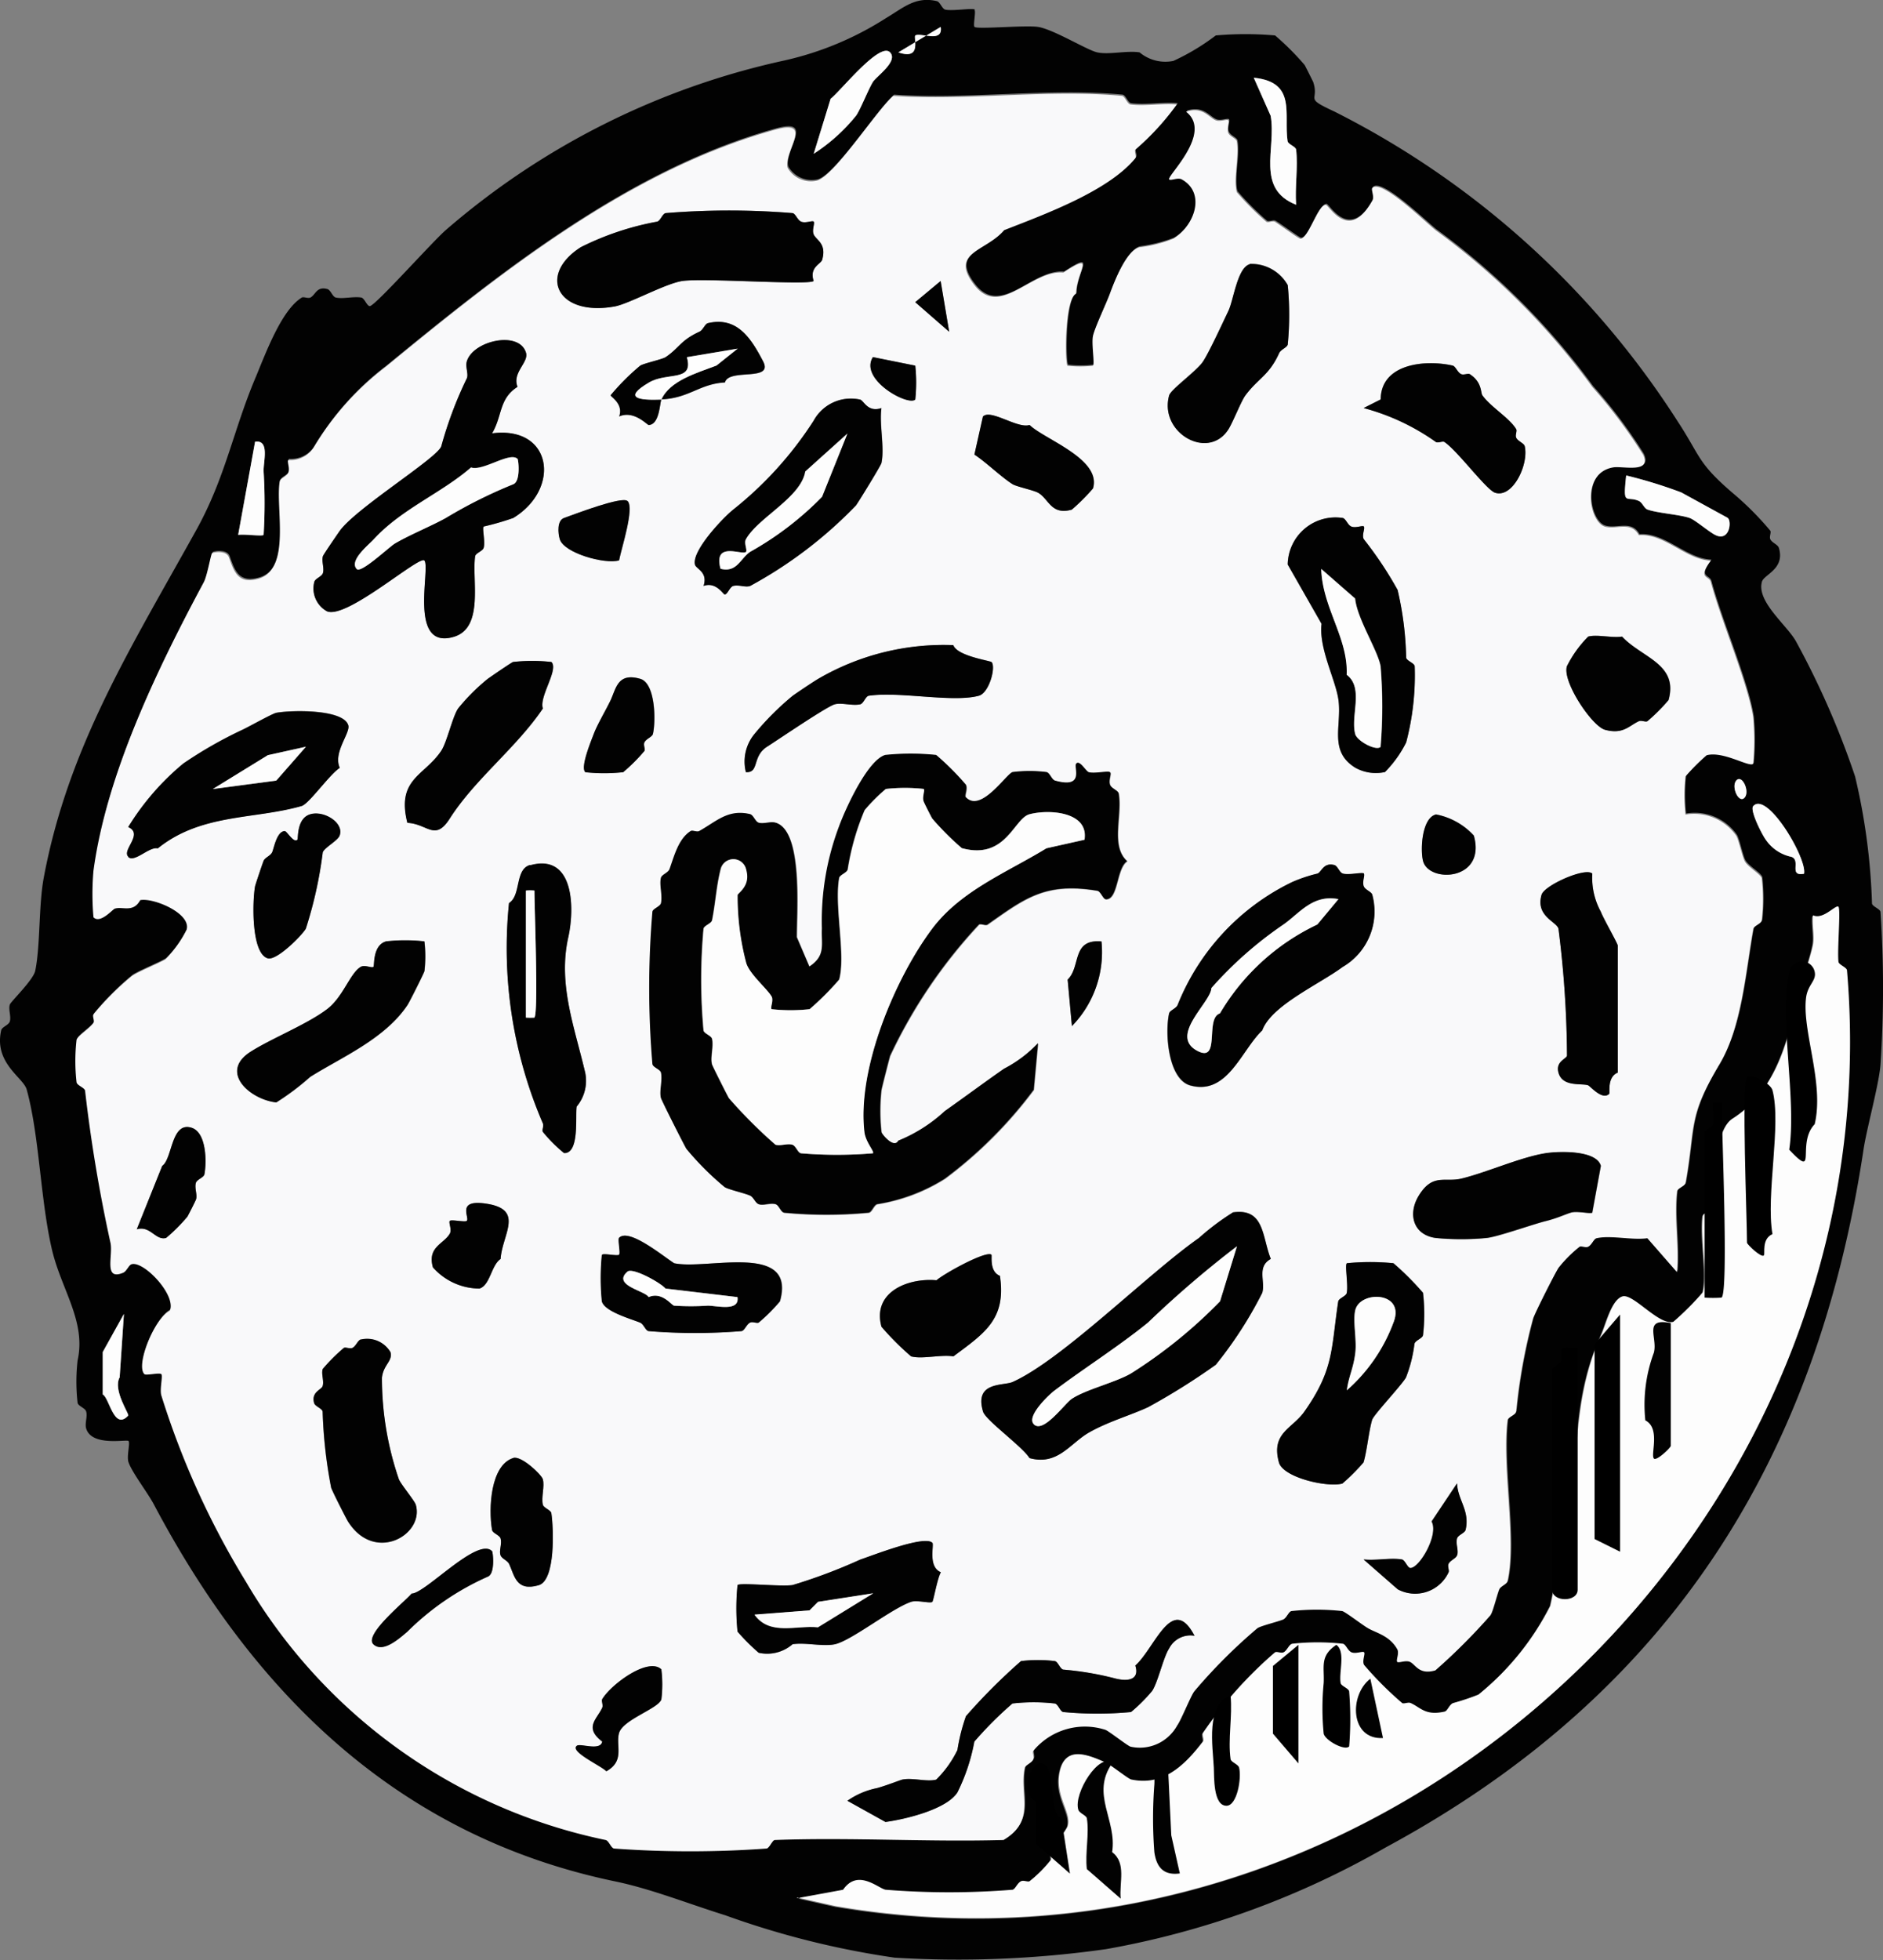 <svg xmlns="http://www.w3.org/2000/svg" width="72.344" height="75.267" viewBox="0 0 72.344 75.267">
  <rect x="0" y="0" width="72.344" height="75.267" fill="#808080" stroke="none"/>
  <g id="in-donut02" transform="translate(-907.947 -755.191)">
    <g id="그룹_4540" data-name="그룹 4540" transform="translate(907.947 755.191)">
      <path id="패스_9718" data-name="패스 9718" d="M945.387,755.574c.061.061-.061.589,0,.65.1.1,1.94-.072,2.436,0,.589.087,1.884.891,2.278.978.461.1,1.121-.077,1.628,0a1.544,1.544,0,0,0,1.3.328,8.641,8.641,0,0,0,1.628-.978,13.023,13.023,0,0,1,2.278,0,10.345,10.345,0,0,1,1.136,1.136c.031.051.312.614.328.65.251.752-.389.578.814,1.136a33.579,33.579,0,0,1,13.171,11.87c.911,1.387.763,1.6,2.114,2.764a11.616,11.616,0,0,1,1.464,1.464c.041.072-.046.225,0,.328.067.138.287.2.328.328.246.814-.568,1.019-.65,1.3-.215.758.937,1.648,1.3,2.278a32.142,32.142,0,0,1,2.278,5.2,24.186,24.186,0,0,1,.65,4.878c.01.118.317.21.328.328a44.623,44.623,0,0,1,0,5.851c-.056.758-.527,2.447-.65,3.25-1.776,11.783-7.34,20.879-18.371,26.827a33.152,33.152,0,0,1-10.729,3.9,40.44,40.44,0,0,1-8.129.328,33.073,33.073,0,0,1-6.506-1.628c-1.413-.44-2.846-1.014-4.228-1.3-8.344-1.735-13.887-7.228-17.721-14.471-.23-.44-.845-1.234-.978-1.628-.077-.225.072-.742,0-.814s-1.423.225-1.628-.486c-.056-.2.061-.456,0-.65-.041-.133-.3-.2-.328-.328a7.214,7.214,0,0,1,0-1.628c.333-1.49-.614-2.708-.978-4.228-.456-1.925-.481-4.377-.978-6.178-.128-.461-1.269-1.013-.978-2.278.031-.123.281-.195.328-.328.061-.195-.056-.445,0-.65.031-.113.9-.942.978-1.3.2-.957.128-2.508.328-3.578.937-5.011,3.327-8.789,5.851-13.334,1.126-2.022,1.423-3.824,2.278-5.851.379-.9.993-2.611,1.786-3.092.072-.041.231.046.328,0,.2-.1.236-.44.65-.328.133.036.2.3.328.328.292.061.67-.051.978,0,.123.02.215.328.328.328.2,0,2.421-2.493,2.928-2.928a29.428,29.428,0,0,1,13.007-6.506,12.149,12.149,0,0,0,3.9-1.628c.645-.379,1.121-.845,1.95-.65.128.031.2.3.328.328.307.061,1.06-.077,1.136,0Zm-1.3.65-1.628.978c.932.317.563-.578.65-.65.174-.138,1.075.322.978-.328Zm-1.95.973c-.4-.4-1.914,1.52-2.278,1.786l-.65,2.114a7.054,7.054,0,0,0,1.628-1.464c.154-.2.491-1.054.65-1.3.143-.22.993-.8.65-1.136Zm15.607,5.856c-.051-.686.077-1.443,0-2.114-.015-.118-.307-.2-.328-.328-.154-1.044.358-2.273-1.3-2.437l.65,1.464C956.986,760.9,956.178,762.433,957.744,763.053Zm-4.551-3.9c-.578-.051-1.228.072-1.786,0-.123-.015-.21-.312-.328-.328-2.79-.266-5.943.195-8.779,0-.619.517-2.242,3.046-2.928,3.25a1.041,1.041,0,0,1-1.136-.486c-.174-.624,1.044-1.889-.486-1.464-5.656,1.572-10.611,5.539-14.957,9.106a10.846,10.846,0,0,0-2.764,3.092,1.061,1.061,0,0,1-.978.486c-.056.056.072.312,0,.486-.056.138-.307.21-.328.328-.174,1,.456,3.373-.814,3.742-.788.225-.942-.271-1.136-.814-.1-.287-.609-.2-.65-.164s-.189.9-.328,1.136c-1.889,3.517-3.742,7.448-4.228,11.057a10.321,10.321,0,0,0,0,1.786c.251.266.727-.3.814-.328.287-.1.712.169.978-.328.486-.108,1.976.507,1.786,1.136a4.242,4.242,0,0,1-.814,1.136c-.246.159-1.106.5-1.3.65a10.7,10.7,0,0,0-1.464,1.464c-.051.067.051.246,0,.328-.148.22-.609.5-.65.65a7.2,7.2,0,0,0,0,1.628c.02.123.312.2.328.328a55.324,55.324,0,0,0,.978,5.851c.1.5-.266,1.454.486,1.136.138-.056.2-.292.328-.328.461-.128,1.72,1.188,1.464,1.786-.6.307-1.315,2.1-.978,2.436.061.061.589-.061.65,0s-.067.573,0,.814a31.964,31.964,0,0,0,3.25,7.156,20.958,20.958,0,0,0,13.821,9.92c.128.026.2.307.328.328a40.578,40.578,0,0,0,5.851,0c.113,0,.215-.322.328-.328,2.918-.107,5.861.082,8.779,0,1.264-.747.589-1.751.814-2.764.026-.118.261-.184.328-.328.046-.1-.041-.256,0-.328a2.574,2.574,0,0,1,2.764-.814c.113.026.86.625.978.65a1.62,1.62,0,0,0,1.786-.814c.133-.174.522-1.136.65-1.3a20.274,20.274,0,0,1,2.437-2.436c.133-.087.757-.241.978-.328.138-.056.2-.3.328-.328a8.874,8.874,0,0,1,1.95,0c.107.02.768.527.978.65.317.189.839.281,1.136.814.087.154-.061.425,0,.486s.312-.072.486,0c.225.092.343.507.978.328a22.847,22.847,0,0,0,2.114-2.114c.087-.133.241-.758.328-.978.056-.138.3-.2.328-.328.353-1.6-.22-4.376,0-6.178.015-.118.3-.2.328-.328a21.533,21.533,0,0,1,.65-3.578c.113-.3.824-1.72.978-1.95a4.9,4.9,0,0,1,.814-.814c.072-.041.225.046.328,0,.143-.067.21-.3.328-.328.543-.123,1.351.082,1.95,0L972.4,804c.087-.993-.118-2.124,0-3.092.015-.118.3-.2.328-.328.389-2.181.072-2.488,1.3-4.551.865-1.454,1-3.542,1.3-5.2.021-.123.307-.2.328-.328a7.2,7.2,0,0,0,0-1.628c-.046-.164-.532-.43-.65-.65-.1-.179-.23-.829-.328-.978a1.976,1.976,0,0,0-1.95-.814,6.625,6.625,0,0,1,0-1.464,7.63,7.63,0,0,1,.814-.814c.64-.179,1.648.476,1.786.328a9.834,9.834,0,0,0,0-1.786c-.21-1.346-1.218-3.67-1.628-5.2-.067-.246-.522-.118,0-.814-.967-.036-1.766-1.044-2.764-.978-.3-.553-.865-.2-1.3-.328-.625-.169-.942-2.073.328-2.278.348-.056,1.484.241,1.136-.486a19.468,19.468,0,0,0-1.95-2.6,27.586,27.586,0,0,0-6.015-6.015c-.415-.328-2.094-1.971-2.437-1.628-.061.061.087.333,0,.486-.906,1.628-1.669.164-1.786.164-.307,0-.666,1.3-.978,1.3-.056,0-.768-.527-.978-.65-.087-.051-.256.046-.328,0a10.786,10.786,0,0,1-1.136-1.136c-.138-.5.1-1.372,0-1.95-.021-.113-.266-.184-.328-.328-.072-.174.056-.43,0-.486s-.312.072-.486,0c-.276-.118-.5-.532-1.136-.328,1.049.814-.763,2.5-.65,2.6.067.061.333-.087.486,0,.947.527.486,1.8-.328,2.278a5.633,5.633,0,0,1-1.3.328c-.507.143-.957,1.285-1.136,1.786-.138.379-.589,1.31-.65,1.628s.077,1.06,0,1.136a4.452,4.452,0,0,1-.978,0c-.1-.1-.118-2.564.328-2.764,0-.829.814-1.664-.486-.814-1.244-.1-2.416,1.766-3.414.486-.988-1.264.45-1.29,1.136-2.114,1.6-.625,4.018-1.51,5.042-2.764.056-.072-.051-.271,0-.328a10.114,10.114,0,0,0,1.628-1.786Zm-35.12,16.58a20.191,20.191,0,0,0,0-2.437c-.01-.394.24-1.213-.328-1.136l-.65,3.578c.261-.036.916.062.978,0Zm56.255-.65-1.786-.978a18.078,18.078,0,0,0-2.114-.65c-.128,1.218,0,.763.486.978.133.061.2.276.328.328.363.133,1.259.194,1.628.328.2.072.737.532.978.65.543.271.645-.507.486-.65Zm.65,10.734c.2-.246-.107-.911-.328-.65C974.447,785.411,974.759,786.077,974.979,785.816Zm2.278,2.928c.128-.578-1.413-3.184-1.95-2.6-.143.154.328,1.085.486,1.3a1.569,1.569,0,0,0,.978.65c.389.138-.123.763.486.65Zm-38.7,39.343,1.464.328c21.192,3.624,40.669-14.66,38.857-35.934-.01-.118-.312-.2-.328-.328-.051-.461.092-2,0-2.114s-.578.512-.978.328c-.041.363.067.8,0,1.136-.118.589-.522,1.679-.65,2.278-.379,1.746-.916,3.419-2.436,4.392-.712.456-.655,2.518-.814,3.414-.021.123-.312.2-.328.328-.107.85.189,2.237,0,2.928a10.82,10.82,0,0,1-1.136,1.136c-.548.159-1.536-1.09-1.95-.978s-.635,1.07-.814,1.464c-1.182,2.611-.829,4.991-1.3,7.806-.021.123-.3.2-.328.328a14.039,14.039,0,0,1-.328,2.278,10.461,10.461,0,0,1-2.764,3.414c-.133.087-.752.246-.978.328-.138.051-.2.3-.328.328-.737.169-.906-.143-1.3-.328-.1-.046-.256.041-.328,0a13.177,13.177,0,0,1-1.464-1.464c-.087-.154.061-.425,0-.486s-.312.072-.486,0c-.138-.056-.21-.307-.328-.328a8.865,8.865,0,0,0-1.95,0c-.118.026-.184.261-.328.328-.1.046-.256-.041-.328,0a16.013,16.013,0,0,0-2.764,3.092c-.051.067.051.256,0,.328-.717.937-1.546,1.725-2.764,1.464-.118-.026-.778-.563-.978-.65-.783-.353-1.628-.66-1.786.486-.123.87.471,1.444.328,1.95-.046.154-.517.747-.65.978-.051.082.046.251,0,.328a4.9,4.9,0,0,1-.814.814c-.072.041-.225-.046-.328,0-.143.067-.21.3-.328.328a30.428,30.428,0,0,1-4.878,0c-.256-.036-1.075-.829-1.628,0l-1.786.328Zm-25.686-18.535c.051-.056-.594-.978-.328-1.464l.164-2.437-.814,1.464v1.628c.251.123.43,1.4.978.814Z" transform="translate(-907.947 -755.191)" fill="#020202"/>
      <path id="패스_9719" data-name="패스 9719" d="M955.957,762.576a9.94,9.94,0,0,1-1.628,1.786c-.051.056.056.256,0,.328-1.024,1.254-3.445,2.14-5.042,2.764-.691.824-2.124.845-1.136,2.114s2.17-.594,3.414-.486c1.3-.85.491-.015.486.814-.445.2-.43,2.662-.328,2.764a4.468,4.468,0,0,0,.978,0c.077-.077-.061-.829,0-1.136s.512-1.249.65-1.628c.184-.5.63-1.643,1.136-1.786a5.163,5.163,0,0,0,1.3-.328c.809-.481,1.27-1.751.328-2.278-.154-.087-.42.061-.486,0-.107-.1,1.7-1.786.65-2.6.64-.21.86.21,1.136.328.174.072.43-.056.486,0s-.072.312,0,.486c.056.138.307.21.328.328.1.578-.138,1.454,0,1.95a10.791,10.791,0,0,0,1.136,1.136c.072.046.24-.051.328,0,.2.123.916.65.978.65.312,0,.665-1.3.978-1.3.118,0,.88,1.464,1.787-.164.087-.154-.061-.425,0-.486.348-.348,2.022,1.3,2.437,1.628a27.478,27.478,0,0,1,6.015,6.015,19.466,19.466,0,0,1,1.95,2.6c.348.727-.788.43-1.136.486-1.27.2-.947,2.1-.328,2.278.435.123,1-.225,1.3.328,1-.072,1.8.937,2.764.978-.522.7-.067.568,0,.814.41,1.531,1.418,3.859,1.628,5.2a9.831,9.831,0,0,1,0,1.786c-.143.148-1.147-.5-1.786-.328a7.637,7.637,0,0,0-.814.814,6.639,6.639,0,0,0,0,1.464,1.976,1.976,0,0,1,1.95.814c.092.148.23.793.328.978.118.225.6.486.65.65a7.215,7.215,0,0,1,0,1.628c-.02.123-.3.2-.328.328-.3,1.658-.435,3.752-1.3,5.2-1.234,2.063-.916,2.375-1.3,4.551-.021.123-.312.2-.328.328-.118.967.087,2.1,0,3.092l-1.136-1.3c-.6.082-1.408-.123-1.95,0-.118.026-.184.261-.328.328-.1.046-.256-.041-.328,0a5.1,5.1,0,0,0-.814.814c-.148.235-.865,1.648-.978,1.95a21.42,21.42,0,0,0-.65,3.578c-.021.123-.312.2-.328.328-.22,1.8.353,4.581,0,6.178-.026.118-.271.184-.328.328-.087.22-.236.839-.328.978a22.864,22.864,0,0,1-2.114,2.114c-.635.184-.753-.23-.978-.328-.174-.072-.43.056-.486,0s.087-.333,0-.486c-.3-.532-.824-.625-1.136-.814-.21-.123-.87-.63-.978-.65a8.866,8.866,0,0,0-1.95,0c-.118.026-.184.271-.328.328-.22.087-.839.236-.978.328a20.671,20.671,0,0,0-2.437,2.437c-.128.164-.517,1.126-.65,1.3a1.63,1.63,0,0,1-1.786.814c-.113-.026-.865-.624-.978-.65a2.574,2.574,0,0,0-2.764.814c-.041.072.046.225,0,.328-.067.143-.3.21-.328.328-.225,1.013.456,2.017-.814,2.764-2.923.082-5.861-.108-8.779,0-.113,0-.215.322-.328.328a40.569,40.569,0,0,1-5.851,0c-.123-.015-.2-.3-.328-.328a20.97,20.97,0,0,1-13.821-9.92,31.859,31.859,0,0,1-3.25-7.156c-.067-.241.067-.747,0-.814s-.589.061-.65,0c-.343-.343.379-2.129.978-2.436.256-.6-1-1.914-1.464-1.786-.123.036-.19.266-.328.328-.758.317-.389-.64-.486-1.136a58.04,58.04,0,0,1-.978-5.851c-.01-.118-.307-.2-.328-.328a7.222,7.222,0,0,1,0-1.628c.041-.148.5-.43.65-.65.051-.077-.051-.256,0-.328a10.985,10.985,0,0,1,1.464-1.464c.2-.154,1.054-.5,1.3-.65a4.326,4.326,0,0,0,.814-1.136c.189-.635-1.3-1.244-1.786-1.136-.261.5-.691.225-.978.328-.082.031-.563.594-.814.328a10.312,10.312,0,0,1,0-1.786c.486-3.609,2.339-7.54,4.228-11.057.138-.241.281-1.1.328-1.136s.548-.128.65.164c.195.543.348,1.039,1.136.814,1.269-.363.64-2.744.814-3.742.021-.113.266-.184.328-.328.072-.174-.056-.43,0-.486a1.065,1.065,0,0,0,.978-.486,10.986,10.986,0,0,1,2.764-3.092c4.351-3.568,9.3-7.535,14.957-9.106,1.536-.425.312.839.486,1.464a1.034,1.034,0,0,0,1.136.486c.686-.2,2.309-2.733,2.928-3.25,2.836.194,5.989-.266,8.779,0,.118.01.2.307.328.328.563.072,1.208-.051,1.786,0Zm-13.984,4.551c-.056-.056-.312.072-.486,0-.138-.056-.21-.307-.328-.328a29.858,29.858,0,0,0-4.878,0c-.123.021-.195.292-.328.328a10.89,10.89,0,0,0-2.928.978c-1.674,1.065-.911,2.677,1.3,2.278.553-.1,1.94-.88,2.6-.978.839-.123,4.858.174,5.042,0-.174-.532.276-.645.328-.814.184-.63-.23-.752-.328-.978-.072-.174.056-.43,0-.486Zm16.749,1.628c-.471.138-.609,1.362-.814,1.786-.236.5-.742,1.6-.978,1.95s-1.233,1.065-1.3,1.3c-.4,1.443,1.505,2.518,2.278,1.3.164-.256.491-1.085.65-1.3.5-.671.906-.758,1.3-1.628.067-.143.3-.21.328-.328a11.663,11.663,0,0,0,0-2.278,1.594,1.594,0,0,0-1.464-.814Zm-11.87.65-.978.814,1.3,1.136-.328-1.95Zm-10.729,4.551c1.07-.046,1.469-.6,2.437-.65.148-.558,1.884-.01,1.464-.814-.471-.9-1-1.72-2.114-1.464-.118.026-.184.261-.328.328-.737.338-.773.619-1.3.978-.128.087-.845.235-.978.328a8.782,8.782,0,0,0-1.136,1.136c0,.056.5.333.328.814.563-.256,1.08.328,1.136.328.42-.015.425-.834.486-.978Zm-6.506,1.3c.4-.681.256-1.331.978-1.786-.22-.543.43-.932.328-1.3-.246-.885-2.047-.476-2.278.328-.061.215.077.486,0,.65a15.094,15.094,0,0,0-.978,2.6c-.128.44-3.256,2.365-3.9,3.25-.061.087-.635.916-.65.978-.056.2.061.456,0,.65-.041.128-.281.194-.328.328a1,1,0,0,0,.486,1.136c.758.317,3.552-2.165,3.742-1.95.246.287-.635,3.46,1.136,2.928,1.162-.348.681-2.2.814-3.092.015-.118.292-.194.328-.328.067-.241-.067-.747,0-.814a10.287,10.287,0,0,0,1.136-.328C932.273,777.384,931.93,774.953,929.616,775.255Zm16.257-2.6-1.628-.328c-.543.865,1.367,1.894,1.628,1.628A6.123,6.123,0,0,0,945.873,772.654Zm17.235,1.628a8.643,8.643,0,0,1,2.764,1.3c.082.051.256-.046.328,0,.512.343,1.612,1.848,1.95,1.95.676.21,1.3-1.09,1.136-1.786-.026-.118-.261-.184-.328-.328-.046-.1.041-.256,0-.328-.251-.425-.988-.855-1.3-1.3-.072-.1-.01-.507-.486-.814-.067-.041-.22.046-.328,0-.143-.067-.21-.3-.328-.328-1.044-.235-2.754-.082-2.764,1.3l-.65.328Zm-18.535,0c-.527.179-.67-.292-.814-.328a1.627,1.627,0,0,0-1.786.814,13.98,13.98,0,0,1-3.092,3.414c-.445.363-1.6,1.607-1.464,2.114.046.164.5.282.328.814.481-.179.758.328.814.328.107,0,.189-.292.328-.328.215-.056.476.067.65,0a16.48,16.48,0,0,0,4.064-3.092c.082-.113.957-1.53.978-1.628.128-.594-.087-1.464,0-2.114Zm3.906.323-.328,1.464c.466.307,1.039.87,1.464,1.136.148.092.8.23.978.328.415.225.5.88,1.3.65a7.641,7.641,0,0,0,.814-.814c.338-1.136-1.863-1.879-2.437-2.437-.461.159-1.495-.619-1.786-.328Zm-13.657,3.25c-.195-.2-2.022.5-2.436.65-.276.1-.23.594-.164.814.159.532,1.725.973,2.278.814.087-.476.594-2,.328-2.278Zm28.286.978c-.056-.056-.312.072-.486,0-.138-.056-.2-.3-.328-.328a1.841,1.841,0,0,0-2.114,1.786l1.3,2.278c-.113.942.548,2.16.65,2.928.133.988-.384,1.966.65,2.6a1.624,1.624,0,0,0,1.136.164,4.513,4.513,0,0,0,.814-1.136,10.1,10.1,0,0,0,.328-2.928c-.02-.123-.307-.2-.328-.328a12.178,12.178,0,0,0-.328-2.6,14.161,14.161,0,0,0-1.3-1.95c-.087-.154.061-.425,0-.486Zm8.62,4.228a4.365,4.365,0,0,0-.814,1.136c-.179.594.962,2.3,1.464,2.437.7.194.932-.159,1.3-.328.1-.046.256.041.328,0a6.747,6.747,0,0,0,.814-.814c.384-1.392-1.024-1.617-1.787-2.437-.4.061-.957-.092-1.3,0Zm-22.927.973c-.056-.056-1.316-.23-1.464-.65a9.6,9.6,0,0,0-5.2,1.3c-.22.133-.84.548-.978.65A10.983,10.983,0,0,0,939.7,786.8a1.678,1.678,0,0,0-.328,1.464c.527.031.225-.6.814-.978.43-.271,2.288-1.541,2.6-1.628.271-.072.681.067.978,0,.128-.026.2-.307.328-.328,1.2-.174,3.22.271,4.228,0,.4-.107.67-1.116.486-1.3Zm-16.907,0a6.63,6.63,0,0,0-1.464,0c-.061.015-.9.594-.978.65a7.689,7.689,0,0,0-1.136,1.136c-.22.328-.43,1.3-.65,1.628-.645.967-1.73,1.07-1.3,2.764.778.036,1.06.727,1.628-.164.967-1.52,2.565-2.718,3.578-4.228-.159-.456.619-1.5.328-1.786Zm1.3,4.228a6.624,6.624,0,0,0,1.464,0,6.762,6.762,0,0,0,.814-.814c.041-.072-.046-.225,0-.328.067-.143.3-.21.328-.328.113-.491.1-1.945-.486-2.114-.87-.251-.926.358-1.136.814-.174.369-.517.942-.65,1.3-.123.333-.512,1.28-.328,1.464Zm-17.557,3.25c.235.241.814-.409,1.136-.328,1.669-1.346,3.706-1.1,5.528-1.628.281-.082,1.075-1.218,1.464-1.464-.266-.584.4-1.336.328-1.628-.174-.63-2.175-.594-2.764-.486-.148.026-1.039.527-1.3.65a16.392,16.392,0,0,0-2.278,1.3,9.935,9.935,0,0,0-2.114,2.437c.6.271-.251.88,0,1.136Zm32.192-2.273c-.061-.061.087-.333,0-.486a10.335,10.335,0,0,0-1.136-1.136,9.545,9.545,0,0,0-1.95,0c-.681.189-1.536,2.058-1.786,2.764a10.242,10.242,0,0,0-.65,3.9c-.031.624.159,1.039-.486,1.464l-.486-1.136c-.005-.973.246-4.09-.814-4.392-.2-.056-.456.061-.65,0-.133-.041-.2-.3-.328-.328-.855-.2-1.3.287-1.95.65-.087.051-.256-.046-.328,0-.466.3-.625.952-.814,1.464-.051.133-.292.2-.328.328-.072.271.067.681,0,.978-.026.128-.307.2-.328.328a34.9,34.9,0,0,0,0,5.851c.015.118.3.2.328.328.067.3-.072.706,0,.978.031.108.906,1.843.978,1.95a10.972,10.972,0,0,0,1.464,1.464c.138.092.768.23.978.328.133.061.2.276.328.328.184.067.44-.061.65,0,.133.036.2.3.328.328a17.23,17.23,0,0,0,3.25,0c.123-.02.195-.292.328-.328a6.849,6.849,0,0,0,2.6-.978,16.728,16.728,0,0,0,3.414-3.414l.164-1.786a4.849,4.849,0,0,1-1.3.978c-.712.5-1.566,1.126-2.278,1.628a5.864,5.864,0,0,1-1.787,1.136c-.164.322-.63-.241-.65-.328a7.211,7.211,0,0,1,0-1.628c.015-.092.251-1.024.328-1.3a19.6,19.6,0,0,1,3.414-5.042c.067-.051.251.051.328,0,1.449-1.019,2.217-1.633,4.228-1.3.123.021.215.328.328.328.476,0,.394-1.193.814-1.464-.655-.589-.174-1.756-.328-2.6-.02-.113-.266-.184-.328-.328-.072-.174.056-.43,0-.486s-.568.061-.814,0c-.118-.031-.353-.486-.486-.328-.108.128.348.973-.814.65-.133-.036-.2-.3-.328-.328a5.262,5.262,0,0,0-1.3,0c-.246.067-1.208,1.556-1.786.978Zm-25.691,1.623c-.138.159-.4-.328-.486-.328-.312,0-.425.676-.486.814s-.276.2-.328.328-.317.921-.328.978c-.1.568-.154,2.57.486,2.764.333.1,1.3-.86,1.464-1.136a15.935,15.935,0,0,0,.65-2.928c.051-.179.578-.45.65-.65.179-.491-.614-.973-1.136-.814s-.451.937-.486.978Zm43.735-.973c-.532.138-.6,1.351-.486,1.786.225.855,2.437.758,1.95-.978a2.645,2.645,0,0,0-1.464-.814Zm-34.792,1.95c-.594.164-.338,1.167-.814,1.464a16.992,16.992,0,0,0,1.3,8.456c.046.1-.041.256,0,.328a5.8,5.8,0,0,0,.814.814c.609.02.425-1.438.486-1.786a1.553,1.553,0,0,0,.328-1.3c-.415-1.771-1.055-3.4-.65-5.2.256-1.152.21-3.23-1.464-2.764Zm32.028.328c-.067-.067-.573.067-.814,0-.128-.036-.194-.292-.328-.328-.425-.118-.5.276-.65.328a5.475,5.475,0,0,0-.978.328,8.922,8.922,0,0,0-4.392,4.714c-.056.138-.3.2-.328.328-.169.773-.031,2.529.814,2.764,1.428.394,1.955-1.346,2.764-2.114.343-.957,2.181-1.766,3.092-2.437a2.454,2.454,0,0,0,1.136-2.764c-.02-.113-.266-.184-.328-.328-.072-.174.056-.43,0-.486Zm9.756,7.637v-4.878c0-.077-.563-1.065-.65-1.3a2.748,2.748,0,0,1-.328-1.464c-.256-.256-1.843.445-1.95.814-.236.824.573,1.024.65,1.3a41.571,41.571,0,0,1,.328,4.878c-.031.133-.445.22-.328.65.154.563.88.4,1.136.486.087.031.548.594.814.328.036-.036-.092-.645.328-.814Zm-45.849-5.037a6.633,6.633,0,0,0-1.464,0c-.527.143-.445.932-.486.978-.061.061-.333-.087-.486,0-.41.23-.676,1.152-1.3,1.628-.773.584-2.1,1.1-2.928,1.628-1.244.788-.026,1.843.978,1.95a9.547,9.547,0,0,0,1.3-.978c1.162-.737,2.872-1.454,3.742-2.764.082-.123.635-1.229.65-1.3a4.911,4.911,0,0,0,0-1.136Zm26.013,0c-1.162-.1-.778.967-1.3,1.464l.164,1.786A4.061,4.061,0,0,0,953.029,794.768Zm-37.07,11.056c.532-.169.732.44,1.136.328a6.772,6.772,0,0,0,.814-.814c.041-.067.287-.558.328-.65.072-.174-.061-.44,0-.65.036-.133.3-.2.328-.328.092-.486.077-1.6-.486-1.786-.8-.261-.737,1.188-1.136,1.464l-.978,2.437Zm55.933-.65.328-1.786c-.164-.6-1.571-.568-2.114-.486-.962.143-2.319.758-3.25.978-.63.149-1.1-.215-1.628.65-.43.706-.22,1.51.65,1.628a10.336,10.336,0,0,0,1.95,0c.445-.046,1.761-.522,2.278-.65.471-.118.758-.266.978-.328.241-.067.742.067.814,0Zm-43.9.322c-.061.061.087.333,0,.486-.22.4-.88.507-.65,1.3a2.4,2.4,0,0,0,1.786.814c.415-.123.45-.9.814-1.136.061-.937.906-1.873-.486-2.114-1.254-.215-.686.522-.814.65-.061.061-.589-.061-.65,0Zm30.078-.322a9.162,9.162,0,0,0-1.3.978c-1.955,1.367-5.247,4.673-7.156,5.528-.353.159-1.49-.026-1.136,1.136.1.333,1.5,1.331,1.786,1.786,1.085.3,1.582-.578,2.278-.978.732-.42,1.577-.65,2.278-.978a24.624,24.624,0,0,0,2.6-1.628,15.45,15.45,0,0,0,1.786-2.764c.118-.44-.225-1,.328-1.3-.343-.855-.236-1.971-1.464-1.786ZM933.844,806.8a9.018,9.018,0,0,0,0,1.786c.107.389,1.06.655,1.464.814.138.056.2.3.328.328a21.969,21.969,0,0,0,3.578,0c.118-.026.184-.261.328-.328.1-.046.256.041.328,0a6.758,6.758,0,0,0,.814-.814c.645-2.293-2.8-1.193-4.064-1.464-.445-.281-1.735-1.357-2.114-.978-.061.061.061.589,0,.65s-.589-.061-.65,0Zm14.957,0c-.189-.184-1.817.712-2.114.978-1.116-.1-2.477.466-2.114,1.786a10.815,10.815,0,0,0,1.136,1.136c.42.118,1.136-.077,1.628,0,1.208-.9,2.037-1.428,1.786-3.092-.42-.169-.292-.778-.328-.814Zm13.657.328c-.077.077.061.829,0,1.136-.026.128-.307.2-.328.328-.276,1.827-.153,2.6-1.3,4.228-.471.665-1.285.819-.978,1.95.159.584,1.863.973,2.437.814a7.623,7.623,0,0,0,.814-.814c.128-.44.195-1.182.328-1.628.056-.195,1.106-1.3,1.3-1.628a5.646,5.646,0,0,0,.328-1.3c.036-.133.3-.2.328-.328a6.921,6.921,0,0,0,0-1.628,10.832,10.832,0,0,0-1.136-1.136,9.025,9.025,0,0,0-1.786,0Zm-37.884,2.928c-.123.041-.189.261-.328.328-.1.046-.256-.041-.328,0a6.406,6.406,0,0,0-.814.814c-.056.2.061.456,0,.65-.051.159-.44.225-.328.65.036.128.3.2.328.328a17.789,17.789,0,0,0,.328,2.928c.067.179.573,1.177.65,1.3,1.024,1.612,2.938.5,2.6-.65-.046-.159-.578-.788-.65-.978a12,12,0,0,1-.65-3.9c.051-.5.42-.63.328-.978a1.034,1.034,0,0,0-1.136-.486Zm5.856,4.551c-.875.271-.957,1.945-.814,2.764.021.123.287.194.328.328.061.21-.072.476,0,.65.051.128.261.189.328.328.21.45.271,1.065,1.136.814.65-.189.573-2.181.486-2.764-.015-.118-.3-.194-.328-.328-.067-.292.077-.7,0-.978C931.52,815.248,930.742,814.506,930.43,814.6Zm32.678,3.9,1.3,1.136a1.419,1.419,0,0,0,1.95-.65c.041-.072-.046-.225,0-.328.061-.133.276-.2.328-.328.072-.179-.061-.44,0-.65.036-.133.3-.2.328-.328.174-.737-.3-1.147-.328-1.786l-.978,1.464c.282.5-.461,1.786-.814,1.786-.108,0-.2-.3-.328-.328-.445-.072-.993.051-1.464,0Zm-16.58-.65c-.3-.292-2.288.491-2.764.65a21.5,21.5,0,0,1-2.6.978c-.456.066-2.017-.1-2.114,0a9.022,9.022,0,0,0,0,1.786,7.641,7.641,0,0,0,.814.814,1.477,1.477,0,0,0,1.3-.328c.5-.077,1.162.1,1.628,0,.63-.138,2.191-1.382,2.928-1.628.225-.077.742.072.814,0,.046-.046.19-.9.328-1.136-.512-.22-.246-1.06-.328-1.136Zm-16.912.328c-.553-.573-2.575,1.638-3.092,1.628-.251.307-1.853,1.587-1.464,1.95.364.343.993-.225,1.3-.486a10.325,10.325,0,0,1,3.092-2.114C929.744,819.051,929.647,818.217,929.616,818.181Zm26.991,3.25c-.86-1.648-1.52.466-2.278,1.136.174.548-.276.635-.814.486a12.615,12.615,0,0,0-1.95-.328c-.123-.015-.2-.3-.328-.328a5.257,5.257,0,0,0-1.3,0,22.241,22.241,0,0,0-2.114,2.114,7.629,7.629,0,0,0-.328,1.3,4.074,4.074,0,0,1-.814,1.136c-.348.1-.916-.082-1.3,0-.087.015-.609.225-.978.328a2.99,2.99,0,0,0-1.136.486l1.464.814c.783-.108,2.35-.486,2.764-1.136a7.406,7.406,0,0,0,.65-1.95,14.1,14.1,0,0,1,1.464-1.464,7.205,7.205,0,0,1,1.628,0c.123.021.2.312.328.328a13.785,13.785,0,0,0,2.6,0,6.407,6.407,0,0,0,.814-.814c.225-.348.425-1.28.65-1.628a.913.913,0,0,1,.978-.486Zm-20.485,1.3c-.5-.5-1.935.563-2.278,1.136-.041.072.046.225,0,.328-.2.445-.712.758,0,1.3-.067.379-.845.056-.978.164-.276.225.957.773,1.136.978.722-.4.353-.967.486-1.464.143-.522,1.531-.947,1.628-1.3a4.643,4.643,0,0,0,0-1.136Z" transform="translate(-910.711 -758.614)" fill="#f9f9fa"/>
      <path id="패스_9720" data-name="패스 9720" d="M967.75,861.282l1.786-.328c.553-.829,1.367-.036,1.628,0a30.428,30.428,0,0,0,4.878,0c.118-.026.184-.261.328-.328.1-.046.256.041.328,0a5.1,5.1,0,0,0,.814-.814c.046-.072-.051-.241,0-.328.133-.225.6-.824.65-.978.148-.507-.445-1.08-.328-1.95.159-1.147,1-.839,1.786-.486.2.092.86.624.978.65,1.218.261,2.048-.527,2.764-1.464.051-.067-.051-.256,0-.328a16.153,16.153,0,0,1,2.764-3.092c.072-.041.225.046.328,0,.143-.067.21-.3.328-.328a8.872,8.872,0,0,1,1.95,0c.113.021.184.266.328.328.174.072.43-.056.486,0s-.087.333,0,.486a13.166,13.166,0,0,0,1.464,1.464c.072.041.225-.046.328,0,.394.179.563.492,1.3.328.123-.026.189-.276.328-.328a9.051,9.051,0,0,0,.978-.328,10.463,10.463,0,0,0,2.764-3.414,15.266,15.266,0,0,0,.328-2.278c.026-.123.307-.2.328-.328.471-2.815.118-5.2,1.3-7.806.179-.389.4-1.351.814-1.464s1.4,1.131,1.95.978a10.82,10.82,0,0,0,1.136-1.136c.189-.691-.107-2.073,0-2.928.015-.118.3-.2.328-.328.159-.9.1-2.959.814-3.414,1.52-.973,2.058-2.646,2.437-4.392.128-.6.532-1.684.65-2.278.067-.333-.041-.773,0-1.136.4.184.886-.43.978-.328s-.051,1.653,0,2.114c.015.118.317.21.328.328,1.812,21.274-17.67,39.558-38.857,35.934l-1.464-.328Z" transform="translate(-937.138 -788.386)" fill="#fdfdfd"/>
      <path id="패스_9721" data-name="패스 9721" d="M1003.678,765.9c-1.566-.619-.758-2.15-.978-3.414l-.65-1.464c1.659.169,1.147,1.392,1.3,2.436.02.123.312.2.328.328.077.671-.051,1.428,0,2.114Z" transform="translate(-953.881 -758.036)" fill="#fdfdfd"/>
      <path id="패스_9722" data-name="패스 9722" d="M971.948,759.057c.338.338-.507.916-.65,1.136-.159.246-.5,1.1-.65,1.3a6.851,6.851,0,0,1-1.628,1.464l.65-2.114C970.028,760.577,971.543,758.653,971.948,759.057Z" transform="translate(-937.758 -757.051)" fill="#fdfdfd"/>
      <path id="패스_9723" data-name="패스 9723" d="M1033.859,792.493c.159.143.056.921-.486.65-.235-.118-.773-.578-.978-.65-.368-.133-1.259-.189-1.628-.328-.128-.046-.189-.266-.328-.328-.491-.215-.619.24-.486-.978a18.364,18.364,0,0,1,2.114.65l1.786.978Z" transform="translate(-967.477 -772.602)" fill="#fdfdfd"/>
      <path id="패스_9724" data-name="패스 9724" d="M916.638,857.666c-.548.589-.722-.686-.978-.814v-1.628l.814-1.464-.164,2.436c-.271.486.374,1.408.328,1.464Z" transform="translate(-911.712 -803.305)" fill="#fdfdfd"/>
      <path id="패스_9725" data-name="패스 9725" d="M926.8,791.9c-.061.061-.712-.036-.978,0l.65-3.578c.568-.077.317.742.328,1.136a20.132,20.132,0,0,1,0,2.436Z" transform="translate(-916.671 -771.362)" fill="#fdfdfd"/>
      <path id="패스_9726" data-name="패스 9726" d="M1041.465,818.18c-.609.112-.1-.512-.486-.65a1.582,1.582,0,0,1-.978-.65c-.159-.215-.63-1.147-.486-1.3.537-.584,2.078,2.022,1.95,2.6Z" transform="translate(-972.155 -784.627)" fill="#fdfdfd"/>
      <path id="패스_9727" data-name="패스 9727" d="M977,757.21c.1.645-.8.189-.978.328-.087.072.281.967-.65.65Z" transform="translate(-940.858 -756.176)" fill="#fdfdfd"/>
      <path id="패스_9728" data-name="패스 9728" d="M1038.524,814.343c-.22.261-.532-.4-.328-.65C1038.417,813.432,1038.729,814.1,1038.524,814.343Z" transform="translate(-971.492 -783.718)" fill="#fdfdfd"/>
      <path id="패스_9729" data-name="패스 9729" d="M968.852,813.415c.584.584,1.541-.906,1.786-.978a5.254,5.254,0,0,1,1.3,0c.123.02.195.287.328.328,1.162.323.706-.522.814-.65.133-.164.369.3.486.328.241.061.747-.067.814,0s-.072.312,0,.486c.056.138.307.21.328.328.148.85-.328,2.017.328,2.6-.42.271-.338,1.464-.814,1.464-.108,0-.2-.3-.328-.328-2.012-.333-2.779.281-4.228,1.3-.077.051-.256-.051-.328,0a19.511,19.511,0,0,0-3.414,5.042c-.077.276-.312,1.208-.328,1.3a7.207,7.207,0,0,0,0,1.628c.02.087.486.645.65.328a5.865,5.865,0,0,0,1.786-1.136c.712-.5,1.561-1.131,2.278-1.628a4.849,4.849,0,0,0,1.3-.978l-.164,1.786a16.727,16.727,0,0,1-3.414,3.414,6.969,6.969,0,0,1-2.6.978c-.128.031-.2.3-.328.328a17.241,17.241,0,0,1-3.25,0c-.123-.02-.195-.287-.328-.328-.21-.061-.466.066-.65,0-.128-.046-.189-.266-.328-.328-.2-.092-.839-.235-.978-.328a10.99,10.99,0,0,1-1.464-1.464c-.072-.107-.947-1.843-.978-1.95-.072-.271.067-.681,0-.978-.026-.128-.307-.2-.328-.328a34.9,34.9,0,0,1,0-5.851c.015-.118.3-.2.328-.328.067-.3-.072-.706,0-.978.036-.123.276-.189.328-.328.184-.512.343-1.167.814-1.464.072-.046.235.051.328,0,.655-.363,1.1-.85,1.95-.65.123.031.195.281.328.328.194.061.445-.056.65,0,1.06.3.809,3.419.814,4.392l.486,1.136c.645-.425.456-.84.486-1.464a10.245,10.245,0,0,1,.65-3.9c.256-.706,1.111-2.575,1.786-2.764a9.554,9.554,0,0,1,1.95,0,10.346,10.346,0,0,1,1.136,1.136c.087.154-.061.425,0,.486Zm-1.628-.328a6.625,6.625,0,0,0-1.464,0,6.768,6.768,0,0,0-.814.814,9.634,9.634,0,0,0-.65,2.278c-.031.128-.3.2-.328.328-.194,1.09.261,2.964,0,3.9a10.826,10.826,0,0,1-1.136,1.136,6.633,6.633,0,0,1-1.464,0c-.061-.061.087-.333,0-.486-.169-.3-.86-.87-.978-1.3a10.2,10.2,0,0,1-.328-2.6.952.952,0,0,0,.328-.978.5.5,0,0,0-.978,0c-.164.645-.194,1.29-.328,1.95-.026.128-.307.2-.328.328a21.58,21.58,0,0,0,0,3.9c.015.118.3.2.328.328.067.3-.072.706,0,.978.02.072.609,1.239.65,1.3a18.341,18.341,0,0,0,1.787,1.786c.2.056.456-.061.65,0,.133.041.2.3.328.328a16.556,16.556,0,0,0,2.764,0c.067-.056-.282-.425-.328-.814-.287-2.447,1.193-5.922,2.6-7.806,1.106-1.474,2.877-2.165,4.392-3.092l1.464-.328c.174-1.08-1.362-1.182-2.114-.978-.6.164-.906,1.766-2.6,1.3a10.326,10.326,0,0,1-1.136-1.136c-.036-.056-.276-.537-.328-.65-.072-.174.056-.43,0-.486Z" transform="translate(-931.735 -782.79)" fill="#020202"/>
      <path id="패스_9730" data-name="패스 9730" d="M938.324,784.283c2.314-.3,2.657,2.129.814,3.25a10.612,10.612,0,0,1-1.136.328c-.067.067.067.573,0,.814-.036.133-.307.2-.328.328-.133.891.353,2.738-.814,3.092-1.776.532-.891-2.636-1.136-2.928-.184-.215-2.984,2.268-3.742,1.95a1,1,0,0,1-.486-1.136c.041-.128.282-.195.328-.328.061-.194-.056-.445,0-.65.015-.061.589-.891.65-.978.645-.886,3.773-2.81,3.9-3.25a15.1,15.1,0,0,1,.978-2.6c.077-.164-.061-.435,0-.65.23-.8,2.027-1.208,2.278-.328.1.369-.543.758-.328,1.3-.722.461-.573,1.106-.978,1.786Zm.978.978c-.292-.292-1.331.481-1.787.328-1.141.993-2.662,1.587-3.742,2.764-.2.22-.952.814-.65,1.136.164.179,1.244-.85,1.464-.978.563-.333,1.4-.665,1.95-.978a18.4,18.4,0,0,1,2.6-1.3c.292-.107.2-.942.164-.978Z" transform="translate(-919.419 -767.642)" fill="#020202"/>
      <path id="패스_9731" data-name="패스 9731" d="M991.26,846.132c1.229-.179,1.121.932,1.464,1.786-.548.3-.2.86-.328,1.3a15.441,15.441,0,0,1-1.786,2.764,26.052,26.052,0,0,1-2.6,1.628c-.7.322-1.546.558-2.278.978s-1.193,1.275-2.278.978c-.287-.456-1.689-1.454-1.786-1.786-.348-1.162.788-.983,1.136-1.136,1.909-.855,5.2-4.162,7.156-5.528a9.57,9.57,0,0,1,1.3-.978Zm-7.642,8.129c.368.374,1.182-.788,1.464-.978.532-.358,1.689-.63,2.278-.978a18.67,18.67,0,0,0,3.414-2.764l.65-2.114a39.1,39.1,0,0,0-3.414,2.928c-1.147.937-2.477,1.771-3.578,2.6-.271.2-1.1,1.014-.814,1.3Z" transform="translate(-943.9 -799.572)" fill="#020202"/>
      <path id="패스_9732" data-name="패스 9732" d="M1003.119,820.4c.056.056-.072.312,0,.486.056.138.307.21.328.328a2.461,2.461,0,0,1-1.136,2.764c-.906.671-2.744,1.484-3.092,2.437-.809.768-1.336,2.508-2.764,2.114-.845-.235-.983-1.991-.814-2.764.026-.118.271-.184.328-.328a8.9,8.9,0,0,1,4.392-4.714,5.755,5.755,0,0,1,.978-.328c.159-.051.225-.44.65-.328.128.036.194.292.328.328.241.067.747-.067.814,0Zm-.973.973c-.988-.189-1.49.537-2.114.978a14.9,14.9,0,0,0-2.764,2.436c-.021.563-1.7,1.874-.486,2.437.824.384.236-1.285.814-1.464a8.582,8.582,0,0,1,3.742-3.414l.814-.978Z" transform="translate(-950.721 -786.85)" fill="#020202"/>
      <path id="패스_9733" data-name="패스 9733" d="M959.627,771.412c.056.056-.072.312,0,.486.092.225.507.343.328.978-.051.169-.5.282-.328.814-.184.174-4.2-.123-5.042,0-.66.1-2.048.875-2.6.978-2.211.4-2.974-1.213-1.3-2.278a10.889,10.889,0,0,1,2.928-.978c.128-.031.2-.3.328-.328a29.844,29.844,0,0,1,4.878,0c.113.02.184.266.328.328.174.072.43-.056.486,0Z" transform="translate(-928.366 -762.9)" fill="#020202"/>
      <path id="패스_9734" data-name="패스 9734" d="M1007.52,794.343c.061.061-.087.333,0,.486a14.48,14.48,0,0,1,1.3,1.95,12.511,12.511,0,0,1,.328,2.6c.02.123.307.2.328.328a10.093,10.093,0,0,1-.328,2.928,4.392,4.392,0,0,1-.814,1.136,1.624,1.624,0,0,1-1.136-.164c-1.034-.635-.517-1.612-.65-2.6-.1-.763-.763-1.986-.65-2.928l-1.3-2.278a1.833,1.833,0,0,1,2.114-1.786c.118.026.184.266.328.328.174.072.43-.056.486,0Zm.65,8.456a18.822,18.822,0,0,0,0-3.092c-.113-.624-.9-1.822-.978-2.6l-1.3-1.136c.046,1.495,1.039,2.651.978,4.064.671.5.138,1.571.328,2.278.072.271.809.671.978.486Z" transform="translate(-955.123 -774.124)" fill="#020202"/>
      <path id="패스_9735" data-name="패스 9735" d="M1006.485,849.918a9.027,9.027,0,0,1,1.786,0,10.832,10.832,0,0,1,1.136,1.136,6.918,6.918,0,0,1,0,1.628c-.02.123-.287.194-.328.328a5.1,5.1,0,0,1-.328,1.3c-.195.328-1.244,1.428-1.3,1.628-.128.44-.194,1.188-.328,1.628a7.646,7.646,0,0,1-.814.814c-.573.159-2.278-.23-2.437-.814-.312-1.136.507-1.285.978-1.95,1.147-1.628,1.024-2.4,1.3-4.228.02-.123.3-.2.328-.328.061-.307-.077-1.06,0-1.136Zm0,4.878a6.37,6.37,0,0,0,1.786-2.6c.466-1.188-1.264-1.239-1.464-.486-.107.409.056,1.121,0,1.628-.067.609-.256.916-.328,1.464Z" transform="translate(-954.738 -801.408)" fill="#020202"/>
      <path id="패스_9736" data-name="패스 9736" d="M917.525,814.134c-.251-.256.6-.87,0-1.136a9.823,9.823,0,0,1,2.114-2.437,16.077,16.077,0,0,1,2.278-1.3c.261-.123,1.152-.624,1.3-.65.589-.107,2.59-.143,2.764.486.082.292-.594,1.044-.328,1.628-.389.246-1.182,1.382-1.464,1.464-1.822.522-3.86.282-5.528,1.628-.322-.082-.9.563-1.136.328Zm6.828-4.223-1.464.328-2.114,1.3,2.437-.328,1.136-1.3Z" transform="translate(-912.599 -781.236)" fill="#020202"/>
      <path id="패스_9737" data-name="패스 9737" d="M946.919,820.036c1.674-.466,1.72,1.612,1.464,2.764-.4,1.8.235,3.43.65,5.2a1.535,1.535,0,0,1-.328,1.3c-.061.348.123,1.812-.486,1.786a5.527,5.527,0,0,1-.814-.814c-.041-.072.046-.225,0-.328a16.992,16.992,0,0,1-1.3-8.456c.476-.3.215-1.3.814-1.464Zm.164,5.851c.159-.189,0-4.151,0-4.878a1.169,1.169,0,0,0-.328,0v4.878S947.067,825.9,947.083,825.887Z" transform="translate(-926.55 -786.811)" fill="#020202"/>
      <path id="패스_9738" data-name="패스 9738" d="M967.26,785.449c-.087.65.128,1.52,0,2.114-.02.1-.891,1.515-.978,1.628a16.74,16.74,0,0,1-4.064,3.092c-.179.067-.435-.056-.65,0-.133.036-.215.322-.328.328-.056,0-.333-.5-.814-.328.179-.532-.281-.65-.328-.814-.138-.507,1.019-1.751,1.464-2.114a14.087,14.087,0,0,0,3.092-3.414,1.631,1.631,0,0,1,1.786-.814c.143.031.287.5.814.328Zm-1.3.973-1.628,1.464c-.164,1-1.812,1.771-2.278,2.6-.087.154.061.42,0,.486-.128.148-1.264-.435-.978.65.63.159.763-.389,1.136-.65a12.226,12.226,0,0,0,2.764-2.114l.978-2.437Z" transform="translate(-933.398 -769.781)" fill="#020202"/>
      <path id="패스_9739" data-name="패스 9739" d="M933.3,855.651a1.041,1.041,0,0,1,1.136.486c.092.343-.271.476-.328.978a11.944,11.944,0,0,0,.65,3.9c.072.189.6.819.65.978.338,1.152-1.577,2.262-2.6.65-.077-.123-.584-1.121-.65-1.3a18.358,18.358,0,0,1-.328-2.928c-.026-.123-.292-.195-.328-.328-.118-.425.276-.5.328-.65.061-.195-.056-.445,0-.65a6.781,6.781,0,0,1,.814-.814c.072-.041.225.046.328,0,.138-.067.2-.287.328-.328Z" transform="translate(-919.433 -804.213)" fill="#020202"/>
      <path id="패스_9740" data-name="패스 9740" d="M984.889,877.326a.921.921,0,0,0-.978.486c-.225.343-.425,1.28-.65,1.628a6.39,6.39,0,0,1-.814.814,13.762,13.762,0,0,1-2.6,0c-.118-.01-.2-.307-.328-.328a7.2,7.2,0,0,0-1.628,0,14.118,14.118,0,0,0-1.464,1.464,7.342,7.342,0,0,1-.65,1.95c-.415.65-1.981,1.029-2.764,1.136l-1.464-.814a3.026,3.026,0,0,1,1.136-.486c.369-.1.891-.307.978-.328.389-.082.952.1,1.3,0a4.1,4.1,0,0,0,.814-1.136,7.082,7.082,0,0,1,.328-1.3,22.883,22.883,0,0,1,2.114-2.114,5.262,5.262,0,0,1,1.3,0c.123.021.2.307.328.328a11.492,11.492,0,0,1,1.95.328c.537.148.988.061.814-.486.758-.676,1.418-2.79,2.278-1.136Z" transform="translate(-938.993 -814.509)" fill="#020202"/>
      <path id="패스_9741" data-name="패스 9741" d="M932.94,825.777a4.911,4.911,0,0,1,0,1.136c-.015.072-.568,1.177-.65,1.3-.87,1.31-2.575,2.027-3.742,2.764a10,10,0,0,1-1.3.978c-1-.107-2.216-1.167-.978-1.95.829-.522,2.155-1.044,2.928-1.628.625-.471.891-1.4,1.3-1.628.154-.087.425.061.486,0,.041-.041-.041-.829.486-.978a6.633,6.633,0,0,1,1.464,0Z" transform="translate(-916.636 -789.623)" fill="#020202"/>
      <path id="패스_9742" data-name="패스 9742" d="M1026.537,828.32c-.42.169-.292.778-.328.814-.266.266-.727-.3-.814-.328-.256-.087-.983.077-1.136-.486-.118-.43.3-.522.328-.65a39.444,39.444,0,0,0-.328-4.878c-.077-.276-.885-.476-.65-1.3.107-.369,1.694-1.07,1.95-.814a2.7,2.7,0,0,0,.328,1.464c.087.241.65,1.223.65,1.3v4.878Z" transform="translate(-964.384 -787.13)" fill="#020202"/>
      <path id="패스_9743" data-name="패스 9743" d="M1020.9,843.936c-.067.067-.573-.067-.814,0-.22.061-.507.21-.978.328-.517.128-1.833.6-2.278.65a10.347,10.347,0,0,1-1.95,0c-.87-.118-1.085-.921-.65-1.628.532-.865,1-.5,1.628-.65.932-.22,2.293-.829,3.25-.978.543-.082,1.95-.113,2.114.486l-.328,1.786Z" transform="translate(-959.721 -797.376)" fill="#020202"/>
      <path id="패스_9744" data-name="패스 9744" d="M998.741,774.979a1.6,1.6,0,0,1,1.464.814,11.678,11.678,0,0,1,0,2.278c-.026.118-.261.184-.328.328-.394.87-.8.957-1.3,1.628-.159.215-.486,1.044-.65,1.3-.773,1.218-2.672.138-2.278-1.3.067-.235,1.06-.932,1.3-1.3s.742-1.459.978-1.95c.2-.43.343-1.653.814-1.786Z" transform="translate(-950.731 -764.839)" fill="#020202"/>
      <path id="패스_9745" data-name="패스 9745" d="M970.742,870.859c.082.077-.184.921.328,1.136-.138.241-.282,1.1-.328,1.136-.072.072-.584-.077-.814,0-.737.246-2.293,1.49-2.928,1.628-.461.1-1.121-.077-1.628,0a1.494,1.494,0,0,1-1.3.328,7.63,7.63,0,0,1-.814-.814,9.015,9.015,0,0,1,0-1.786c.1-.1,1.658.067,2.114,0a20.684,20.684,0,0,0,2.6-.978c.476-.159,2.462-.942,2.764-.65Zm-2.278,1.95-2.114.328-.328.328-2.114.164c.589.819,1.6.4,2.437.486l2.114-1.3Z" transform="translate(-934.924 -811.619)" fill="#020202"/>
      <path id="패스_9746" data-name="패스 9746" d="M943.962,804.812c.292.292-.481,1.336-.328,1.786-1.013,1.5-2.605,2.708-3.578,4.228-.568.891-.85.2-1.628.164-.425-1.694.655-1.8,1.3-2.764.22-.328.43-1.3.65-1.628a7.689,7.689,0,0,1,1.136-1.136c.077-.056.916-.635.978-.65a6.629,6.629,0,0,1,1.464,0Z" transform="translate(-922.779 -779.392)" fill="#020202"/>
      <path id="패스_9747" data-name="패스 9747" d="M953.088,848.624c.061-.061.589.061.65,0s-.061-.589,0-.65c.379-.379,1.669.691,2.114.978,1.259.271,4.709-.834,4.064,1.464a6.754,6.754,0,0,1-.814.814c-.072.041-.225-.046-.328,0-.143.067-.21.3-.328.328a21.983,21.983,0,0,1-3.578,0c-.118-.026-.184-.271-.328-.328-.4-.159-1.356-.425-1.464-.814a9.02,9.02,0,0,1,0-1.786Zm5.2,1.628-2.764-.328c-.2-.236-1.27-.819-1.464-.65-.6.527.7.737.814.978.512-.225.88.307.978.328a10.016,10.016,0,0,0,1.3,0c.379.01,1.218.23,1.136-.328Z" transform="translate(-929.955 -800.441)" fill="#020202"/>
      <path id="패스_9748" data-name="패스 9748" d="M1010.31,784.161l.65-.328c.01-1.382,1.72-1.536,2.764-1.3.113.026.184.261.328.328.1.046.261-.041.328,0,.481.307.415.711.486.814.317.445,1.049.875,1.3,1.3.041.072-.046.225,0,.328.067.138.3.21.328.328.159.7-.461,2-1.136,1.786-.338-.107-1.438-1.607-1.95-1.95-.072-.046-.241.051-.328,0a8.594,8.594,0,0,0-2.764-1.3Z" transform="translate(-957.913 -768.493)" fill="#020202"/>
      <path id="패스_9749" data-name="패스 9749" d="M973.337,804.225c.184.184-.087,1.193-.486,1.3-1.008.271-3.03-.174-4.228,0-.118.015-.2.3-.328.328-.3.067-.706-.072-.978,0-.312.087-2.175,1.357-2.6,1.628-.589.374-.287,1.008-.814.978a1.662,1.662,0,0,1,.328-1.464,10.7,10.7,0,0,1,1.464-1.464c.138-.1.753-.517.978-.65a9.566,9.566,0,0,1,5.2-1.3c.148.42,1.408.594,1.464.65Z" transform="translate(-935.247 -778.806)" fill="#020202"/>
      <path id="패스_9750" data-name="패스 9750" d="M978.276,849.3c.036.031-.092.645.328.814.246,1.664-.578,2.191-1.786,3.092-.491-.077-1.208.118-1.628,0a10.838,10.838,0,0,1-1.136-1.136c-.363-1.326,1-1.884,2.114-1.786.3-.261,1.925-1.157,2.114-.978Z" transform="translate(-940.186 -801.12)" fill="#020202"/>
      <path id="패스_9751" data-name="패스 9751" d="M1026.351,802.921c.343-.092.9.061,1.3,0,.763.819,2.17,1.044,1.786,2.436a6.782,6.782,0,0,1-.814.814c-.072.041-.225-.046-.328,0-.374.169-.6.517-1.3.328-.5-.138-1.643-1.843-1.464-2.437a4.372,4.372,0,0,1,.814-1.136Z" transform="translate(-965.334 -778.474)" fill="#020202"/>
      <path id="패스_9752" data-name="패스 9752" d="M928.659,817.227c.036-.041-.041-.814.486-.978s1.315.323,1.136.814c-.072.2-.6.471-.65.65a15.945,15.945,0,0,1-.65,2.928c-.164.276-1.126,1.239-1.464,1.136-.64-.189-.589-2.2-.486-2.764.01-.056.276-.85.328-.978s.261-.189.328-.328.174-.809.486-.814c.082,0,.348.481.486.328Z" transform="translate(-917.232 -784.979)" fill="#020202"/>
      <path id="패스_9753" data-name="패스 9753" d="M981.413,786.367c.3-.292,1.331.481,1.786.328.573.558,2.774,1.305,2.437,2.437a7.636,7.636,0,0,1-.814.814c-.8.23-.886-.425-1.3-.65-.179-.1-.824-.23-.978-.328-.425-.266-1-.829-1.464-1.136l.328-1.464Z" transform="translate(-943.645 -770.376)" fill="#020202"/>
      <path id="패스_9754" data-name="패스 9754" d="M955.73,782.318c-.067.143-.072.957-.486.978-.061,0-.573-.578-1.136-.328.179-.481-.328-.758-.328-.814a8.786,8.786,0,0,1,1.136-1.136c.133-.087.845-.241.978-.328.532-.358.563-.64,1.3-.978.138-.067.21-.3.328-.328,1.111-.256,1.643.563,2.114,1.464.42.8-1.316.251-1.464.814-.973.051-1.367.6-2.437.65.333-.727,1.362-1.013,2.114-1.3l.814-.65-1.95.328c.271.968-.747.553-1.464.978-.993.589-.4.686.486.65Z" transform="translate(-930.319 -766.977)" fill="#020202"/>
      <path id="패스_9755" data-name="패스 9755" d="M945.64,864.562c.312-.1,1.09.645,1.136.814.077.271-.066.686,0,.978.031.128.307.2.328.328.087.584.164,2.575-.486,2.764-.87.251-.926-.358-1.136-.814-.061-.133-.276-.2-.328-.328-.072-.179.061-.44,0-.65-.036-.133-.3-.2-.328-.328-.143-.819-.061-2.493.814-2.764Z" transform="translate(-925.921 -808.573)" fill="#020202"/>
      <path id="패스_9756" data-name="패스 9756" d="M951.821,809.643c-.189-.184.2-1.131.328-1.464.133-.358.476-.932.65-1.3.21-.45.271-1.065,1.136-.814.584.169.6,1.623.486,2.114-.026.118-.261.184-.328.328-.046.1.041.256,0,.328a6.772,6.772,0,0,1-.814.814,6.633,6.633,0,0,1-1.464,0Z" transform="translate(-929.338 -779.995)" fill="#020202"/>
      <path id="패스_9757" data-name="패스 9757" d="M941.046,846.123c.061-.061.589.061.65,0,.128-.128-.445-.865.814-.65,1.392.241.548,1.177.486,2.114-.358.235-.4,1.013-.814,1.136a2.4,2.4,0,0,1-1.786-.814c-.225-.793.43-.9.65-1.3.087-.154-.061-.425,0-.486Z" transform="translate(-923.763 -799.24)" fill="#020202"/>
      <path id="패스_9758" data-name="패스 9758" d="M918.2,843.671l.978-2.437c.4-.276.338-1.725,1.136-1.464.563.184.578,1.305.486,1.786-.02.123-.287.195-.328.328-.061.21.072.476,0,.65-.036.092-.287.584-.328.65a6.413,6.413,0,0,1-.814.814c-.409.118-.609-.491-1.136-.328Z" transform="translate(-912.947 -796.461)" fill="#020202"/>
      <path id="패스_9759" data-name="패스 9759" d="M1010.31,869.4c.471.051,1.019-.072,1.464,0,.123.021.215.328.328.328.353,0,1.1-1.285.814-1.786l.978-1.464c.026.645.5,1.054.328,1.786-.031.123-.287.195-.328.328-.061.21.072.476,0,.65-.051.128-.261.189-.328.328-.046.1.041.256,0,.328a1.415,1.415,0,0,1-1.95.65l-1.3-1.136Z" transform="translate(-957.913 -809.514)" fill="#020202"/>
      <path id="패스_9760" data-name="패스 9760" d="M954.452,880.322a4.652,4.652,0,0,1,0,1.136c-.1.353-1.484.778-1.628,1.3-.133.491.235,1.06-.486,1.464-.179-.2-1.413-.752-1.136-.978.133-.107.911.215.978-.164-.711-.543-.2-.86,0-1.3.046-.1-.041-.256,0-.328.343-.573,1.781-1.633,2.278-1.136Z" transform="translate(-929.041 -816.205)" fill="#020202"/>
      <path id="패스_9761" data-name="패스 9761" d="M940.478,871.469c.036.036.128.87-.164.978a10.292,10.292,0,0,0-3.092,2.114c-.307.261-.937.829-1.3.486-.389-.363,1.213-1.643,1.464-1.95C937.9,873.108,939.925,870.9,940.478,871.469Z" transform="translate(-921.573 -811.903)" fill="#020202"/>
      <path id="패스_9762" data-name="패스 9762" d="M952.517,792.746c.266.276-.235,1.8-.328,2.278-.553.159-2.119-.282-2.278-.814-.067-.22-.113-.717.164-.814.415-.148,2.242-.85,2.437-.65Z" transform="translate(-928.406 -773.505)" fill="#020202"/>
      <path id="패스_9763" data-name="패스 9763" d="M1015.2,816.285a2.644,2.644,0,0,1,1.464.814c.486,1.735-1.725,1.833-1.95.978-.113-.435-.046-1.648.486-1.786Z" transform="translate(-960.041 -785.01)" fill="#020202"/>
      <path id="패스_9764" data-name="패스 9764" d="M989.38,825.813a4.06,4.06,0,0,1-1.136,3.25l-.164-1.786C988.6,826.781,988.218,825.711,989.38,825.813Z" transform="translate(-947.062 -789.66)" fill="#020202"/>
      <path id="패스_9765" data-name="패스 9765" d="M975,782.308a6.131,6.131,0,0,1,0,1.3c-.261.271-2.165-.763-1.628-1.628Z" transform="translate(-939.835 -768.267)" fill="#020202"/>
      <path id="패스_9766" data-name="패스 9766" d="M977.618,776.27l.328,1.95-1.305-1.136Z" transform="translate(-941.478 -765.48)" fill="#020202"/>
      <path id="패스_9767" data-name="패스 9767" d="M969.132,814.342c.056.056-.072.312,0,.486.046.113.292.594.328.65a10.782,10.782,0,0,0,1.136,1.136c1.7.466,2-1.136,2.6-1.3.753-.2,2.288-.1,2.114.978l-1.464.328c-1.51.927-3.286,1.618-4.392,3.092-1.408,1.879-2.887,5.359-2.6,7.806.046.384.394.752.328.814a16.531,16.531,0,0,1-2.764,0c-.118-.02-.189-.281-.328-.328-.195-.061-.445.056-.65,0a18.944,18.944,0,0,1-1.786-1.786c-.041-.061-.63-1.229-.65-1.3-.072-.271.067-.681,0-.978-.026-.128-.307-.2-.328-.328a21.592,21.592,0,0,1,0-3.9c.015-.123.3-.2.328-.328.133-.66.164-1.305.328-1.95a.5.5,0,0,1,.978,0c.184.645-.307.875-.328.978a9.975,9.975,0,0,0,.328,2.6c.118.43.809,1,.978,1.3.087.154-.061.425,0,.486a6.625,6.625,0,0,0,1.464,0,10.8,10.8,0,0,0,1.136-1.136c.261-.942-.194-2.81,0-3.9.021-.123.292-.194.328-.328a9.641,9.641,0,0,1,.65-2.278,6.769,6.769,0,0,1,.814-.814,6.632,6.632,0,0,1,1.464,0Z" transform="translate(-933.642 -784.044)" fill="#fdfdfd"/>
      <path id="패스_9768" data-name="패스 9768" d="M940.831,789.552c.036.036.128.87-.164.978a18.406,18.406,0,0,0-2.6,1.3c-.558.307-1.387.645-1.95.978-.215.128-1.3,1.157-1.464.978-.3-.328.45-.921.65-1.136,1.075-1.172,2.6-1.771,3.742-2.764.456.159,1.495-.619,1.787-.328Z" transform="translate(-920.948 -771.933)" fill="#fdfdfd"/>
      <path id="패스_9769" data-name="패스 9769" d="M985.483,855.518c-.287-.287.543-1.1.814-1.3,1.1-.829,2.483-1.71,3.578-2.6a40.331,40.331,0,0,1,3.414-2.928l-.65,2.114a18.676,18.676,0,0,1-3.414,2.764c-.589.348-1.74.619-2.278.978-.281.184-1.1,1.351-1.464.978Z" transform="translate(-945.766 -800.83)" fill="#fdfdfd"/>
      <path id="패스_9770" data-name="패스 9770" d="M1002.872,822.616l-.814.978a8.64,8.64,0,0,0-3.742,3.414c-.578.179.015,1.848-.814,1.464-1.208-.568.466-1.873.486-2.437a14.713,14.713,0,0,1,2.764-2.437c.625-.435,1.126-1.167,2.114-.978Z" transform="translate(-951.448 -788.09)" fill="#fdfdfd"/>
      <path id="패스_9771" data-name="패스 9771" d="M1009.4,804.7c-.164.179-.906-.22-.978-.486-.189-.7.343-1.776-.328-2.278.061-1.413-.932-2.57-.978-4.064l1.3,1.136c.077.783.865,1.976.978,2.6a18.812,18.812,0,0,1,0,3.092Z" transform="translate(-956.356 -776.023)" fill="#fdfdfd"/>
      <path id="패스_9772" data-name="패스 9772" d="M1009.04,856.068c.072-.548.261-.855.328-1.464.056-.5-.107-1.213,0-1.628.2-.747,1.93-.7,1.464.486a6.471,6.471,0,0,1-1.786,2.6Z" transform="translate(-957.293 -802.68)" fill="#fdfdfd"/>
      <path id="패스_9773" data-name="패스 9773" d="M927.5,811.21l-1.141,1.3-2.437.323,2.114-1.3Z" transform="translate(-915.744 -782.535)" fill="#fdfdfd"/>
      <path id="패스_9774" data-name="패스 9774" d="M947.748,826.872a2.319,2.319,0,0,1-.328,0v-4.878a2.328,2.328,0,0,1,.328,0C947.748,822.72,947.906,826.682,947.748,826.872Z" transform="translate(-927.215 -787.795)" fill="#fdfdfd"/>
      <path id="패스_9775" data-name="패스 9775" d="M966.863,787.7l-.978,2.437a12.115,12.115,0,0,1-2.764,2.114c-.379.261-.512.809-1.136.65-.292-1.085.845-.5.978-.65.061-.072-.087-.338,0-.486.466-.829,2.114-1.6,2.278-2.6l1.628-1.464Z" transform="translate(-934.301 -771.059)" fill="#fdfdfd"/>
      <path id="패스_9776" data-name="패스 9776" d="M969.131,874.725l-2.114,1.3c-.834-.087-1.853.333-2.437-.486l2.114-.164.328-.328,2.114-.328Z" transform="translate(-935.591 -813.536)" fill="#fdfdfd"/>
      <path id="패스_9777" data-name="패스 9777" d="M959.116,851.539c.082.558-.758.333-1.136.328a10.006,10.006,0,0,1-1.3,0c-.1-.015-.466-.553-.978-.328-.118-.241-1.418-.45-.814-.978.195-.169,1.259.415,1.464.65Z" transform="translate(-930.782 -801.728)" fill="#fefefe"/>
      <path id="패스_9778" data-name="패스 9778" d="M956.631,783.3c-.891.036-1.484-.061-.486-.65.717-.425,1.735-.01,1.464-.978l1.95-.328-.814.65c-.753.287-1.781.573-2.114,1.3Z" transform="translate(-931.22 -767.955)" fill="#fefefe"/>
    </g>
    <path id="패스_9779" data-name="패스 9779" d="M1025.428,856.318v9.27c0,.481-.978.481-.978,0v-8.456c0-.1.266-.184.328-.328.138-.333-.3-.619.65-.486Z" transform="translate(-56.868 -49.347)"/>
    <path id="패스_9780" data-name="패스 9780" d="M1028.608,853.81v9.106l-.978-.486v-7.479Z" transform="translate(-58.42 -48.138)"/>
    <path id="패스_9781" data-name="패스 9781" d="M1038.979,835.987c.164-.179.906.22.978.486.353,1.326-.261,4.013,0,5.528-.425.179-.276.758-.328.814-.092.113-.65-.42-.65-.486C1038.979,841.383,1038.764,836.223,1038.979,835.987Z" transform="translate(-63.913 -39.417)"/>
    <path id="패스_9782" data-name="패스 9782" d="M1042.118,827.724a.5.5,0,0,1,.978,0c.077.348-.256.481-.328.978-.174,1.269.707,3.3.328,4.878-.717.747.133,2.16-.978.978.292-1.955-.4-5.047,0-6.828Z" transform="translate(-65.43 -35.218)"/>
    <path id="패스_9783" data-name="패스 9783" d="M990.157,887.4c-.834,1.2.195,2.175,0,3.414.558.42.266,1.167.328,1.786l-1.3-1.136c-.072-.614.1-1.372,0-1.95-.021-.118-.287-.189-.328-.328C988.662,888.541,989.686,886.954,990.157,887.4Z" transform="translate(-39.482 -64.498)" fill="#020202"/>
    <path id="패스_9784" data-name="패스 9784" d="M1036.54,845.394a4.6,4.6,0,0,1-.65,0v-6.342c0-.108.292-.195.328-.328.067-.24-.072-.727,0-.814a1.4,1.4,0,0,1,.328,0c0,1.044.266,7.212,0,7.479Z" transform="translate(-62.452 -40.373)"/>
    <path id="패스_9785" data-name="패스 9785" d="M1032.378,854.415v4.714c0,.072-.558.6-.65.486-.133-.159.261-1.162-.328-1.464a5.744,5.744,0,0,1,.328-2.6C1031.881,854.973,1031.3,854.2,1032.378,854.415Z" transform="translate(-60.24 -48.416)" fill="#020202"/>
    <path id="패스_9786" data-name="패스 9786" d="M1004.468,878.59v4.551L1003.49,882v-2.6Z" transform="translate(-46.637 -60.234)"/>
    <path id="패스_9787" data-name="패스 9787" d="M986.683,891.708l-1.3-1.136v-1.628c-.65-.307-.21-1.464.164-1.464.691,0,.276,1.909.814,2.114l.328,2.114Z" transform="translate(-37.636 -64.574)"/>
    <path id="패스_9788" data-name="패스 9788" d="M995.518,891.088c-.609.082-.891-.22-.978-.814a16.954,16.954,0,0,1,0-2.6c.031-.624-.159-1.039.486-1.464l.164,3.414.328,1.464Z" transform="translate(-42.243 -63.954)" fill="#020202"/>
    <path id="패스_9789" data-name="패스 9789" d="M1008.228,882.49c-.164.179-.906-.22-.978-.486a9.924,9.924,0,0,1,0-1.95c.031-.624-.159-1.039.486-1.464.363.261.092,1.034.164,1.464.02.123.312.2.328.328a13.114,13.114,0,0,1,0,2.114Z" transform="translate(-48.447 -60.234)"/>
    <path id="패스_9790" data-name="패스 9790" d="M999.63,882.4c.077.778-.108,1.689,0,2.437.015.118.292.195.328.328.1.409-.077,1.464-.486,1.464-.512,0-.471-1.106-.486-1.464-.041-.829-.317-2.442.65-2.764Z" transform="translate(-44.405 -62.094)"/>
    <path id="패스_9791" data-name="패스 9791" d="M1010.759,883.408c-1.264.072-1.31-1.648-.486-2.278Z" transform="translate(-49.678 -61.474)" fill="#020202"/>
  </g>
</svg>
